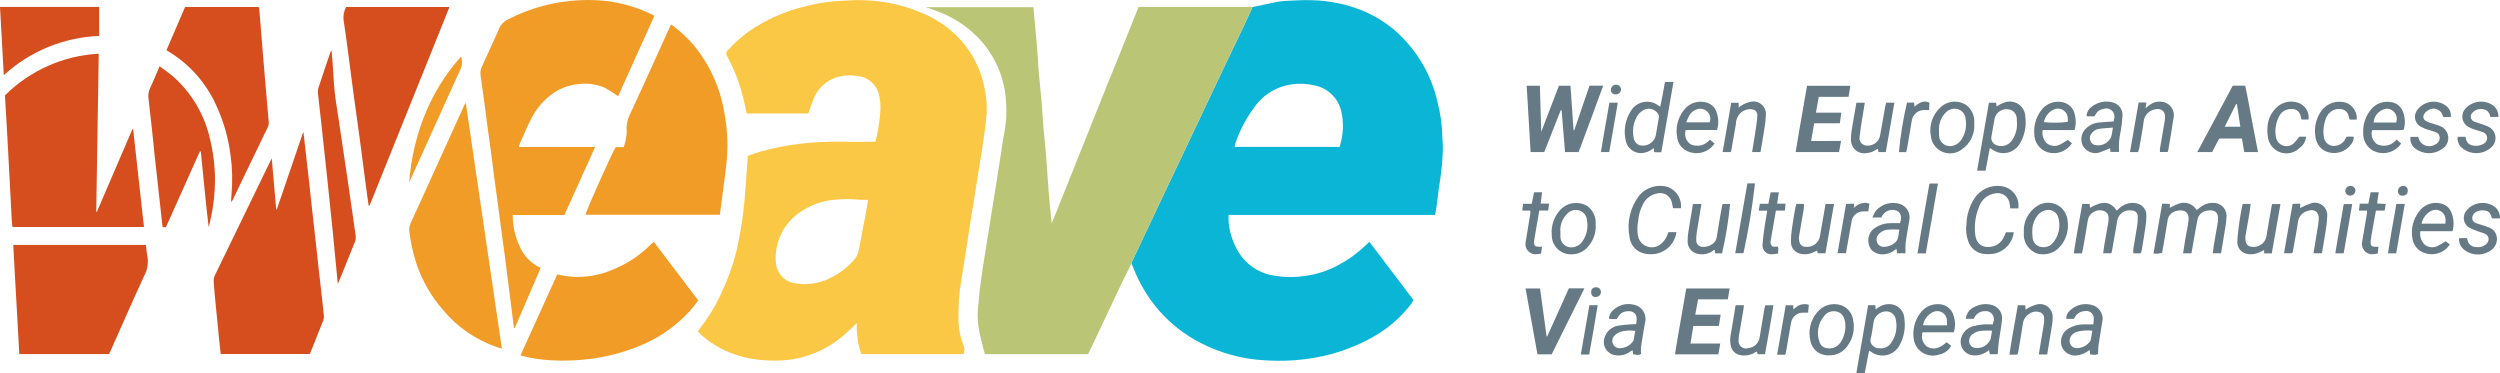 <?xml version="1.0" encoding="UTF-8"?>
<svg id="Layer_2" data-name="Layer 2" xmlns="http://www.w3.org/2000/svg" width="4702.517" height="702.415" viewBox="0 0 4702.517 702.415">
  <defs>
    <style>
      .cls-1 {
        fill: #667a85;
      }

      .cls-2 {
        fill: #fbc845;
      }

      .cls-3 {
        fill: #bac575;
      }

      .cls-4 {
        fill: #d64e1d;
      }

      .cls-5 {
        fill: #0bb5d5;
      }

      .cls-6 {
        fill: #f29c28;
      }
    </style>
  </defs>
  <g id="Layer_1-2" data-name="Layer 1">
    <g id="Group_1" data-name="Group 1">
      <path id="Path_1" data-name="Path 1" class="cls-2" d="m1812.267,666.116h-192.153c-6.509-18.733-9.359-38.542-8.397-58.351l-18.343,17.14c-28.33,26.926-64.122,44.684-102.7,50.953-20.771,3.109-41.867,3.39-62.713.836-25.504-2.475-50.285-9.882-72.964-21.808-13.984-7.269-26.905-16.424-38.398-27.209-1.345-1.304-2.527-2.792-4.076-4.504,4.565-6.114,8.988-12.045,13.35-17.935,13.904-19.552,25.612-40.577,34.913-62.692,12.239-27,21.48-55.261,27.555-84.276,3.77-18.791,7.052-37.725,9.498-56.721,2.446-18.995,3.628-38.296,5.177-57.454,1.366-16.712,2.446-33.445,3.689-50.953,7.215-2.466,14.613-5.36,22.195-7.541,24.552-7.033,49.625-12.097,74.982-15.143,26.046-3.05,52.268-4.337,78.488-3.852,20.992.306,42.026,0,64.282,0,1.101-4.708,2.425-9.885,3.505-15.123,2.723-13.456,4.595-27.07,5.605-40.762.938-10.363.25-20.808-2.038-30.959-4.044-20.174-20.967-35.226-41.476-36.89-13.141-2.149-26.602-1.207-39.315,2.751-19.157,6.294-34.578,20.694-42.168,39.376-4.076,8.927-6.705,18.465-10.191,28.37h-116.172c-.856-3.974-1.936-8.152-2.629-12.331-6.139-31.87-16.92-62.668-31.998-91.409-.646-1.516-1.367-2.999-2.16-4.443-2.536-3.537-1.765-8.455,1.732-11.047,11.542-12.657,24.308-24.14,38.113-34.281,32.827-22.831,69.69-39.222,108.631-48.303,22.876-5.93,46.331-9.347,69.948-10.191,11.271-.306,22.582-1.569,33.853-1.121,43.863.56,87.077,10.68,126.628,29.654,20.385,9.898,38.933,23.201,54.846,39.336,27.685,28.046,45.772,64.143,51.666,103.108,2.48,13.265,3.444,26.77,2.874,40.253-1.223,15.856-3.383,31.631-5.462,47.406-1.712,12.759-3.934,25.476-5.951,38.194-1.855,11.638-3.791,23.275-5.666,34.913-2.038,12.718-3.954,25.476-5.951,38.194-1.875,11.638-3.872,23.255-5.707,34.913-2.038,12.718-3.954,25.476-5.931,38.194-1.739,11.101-3.472,22.209-5.197,33.323-2.69,17.059-5.279,34.159-8.152,51.157-4.041,25.018-5.686,50.365-4.912,75.695.415,15.377,3.555,30.558,9.273,44.838,2.409,5.267,2.446,11.314.102,16.611m-179.517-290.227c-5.768,0-10.191.387-14.471,0-19.222-2.058-38.626-1.702-57.76,1.06-17.772,2.519-34.787,8.86-49.873,18.588-34.973,20.265-54.981,59.007-51.258,99.256,1.392,17.923,14.103,32.942,31.55,37.277,20.037,4.362,40.907,2.848,60.104-4.362,20.624-8.065,39.087-20.821,53.928-37.257,5.612-5.632,9.3-12.894,10.537-20.748,3.832-22.154,8.458-44.125,12.636-66.198,1.61-8.601,2.894-17.283,4.606-27.514"/>
      <path id="Path_2" data-name="Path 2" class="cls-5" d="m2355.953,13.289c14.267-3.016,28.391-6.114,42.637-9.008,5.649-1.261,11.386-2.085,17.161-2.466,17.079-.774,34.24-2.038,51.279-1.447,32.737.641,65.085,7.229,95.465,19.444,20.898,8.693,40.428,20.363,57.984,34.648,42.475,35.802,71.937,84.629,83.807,138.897,5.323,20.482,8.237,41.515,8.682,62.672.102,7.969,1.406,15.958,1.08,23.887-.51,21.171-2.478,42.281-5.89,63.181-2.486,13.757-3.628,27.759-5.503,41.618-.856,6.44-2.038,12.84-3.078,19.586h-388.524c-.283,4.683-.283,9.38,0,14.063,1.971,20.304,8.612,39.877,19.403,57.189,13.617,21.422,35.263,36.482,60.083,41.802,20.545,4.209,41.661,4.864,62.427,1.936,22.713-2.788,44.691-9.856,64.771-20.829,18.321-9.655,35.192-21.84,50.117-36.197,2.344-2.242,4.728-4.463,7.887-7.439,27.881,36.829,55.274,72.964,82.89,109.426-.687,1.823-1.533,3.583-2.527,5.258-18.849,25.231-42.599,46.395-69.826,62.223-35.005,20.38-73.388,34.304-113.319,41.109-31.013,5.421-62.57,7.057-93.977,4.871-42.429-2.217-83.888-13.518-121.573-33.14-28.998-15.035-54.982-35.277-76.653-59.717-21.067-24.119-37.703-51.774-49.139-81.687-.978-2.548-2.222-5.014-3.343-7.521.185-1.069.465-2.119.836-3.139,8.995-19.117,18.03-38.221,27.107-57.312,8.913-18.859,17.827-37.719,26.74-56.578,15.612-33.004,31.237-66.001,46.877-98.991,8.682-18.37,17.385-36.713,26.108-55.029,15.394-32.474,30.809-64.961,46.245-97.462,12.84-27.025,25.843-53.99,38.724-81.015,5.177-10.904,10.089-21.91,15.123-32.875m163.946,263.059c.958-3.893,2.038-7.786,2.874-11.74,4.09-17.407,4.278-35.503.55-52.991-4.974-25.948-25.328-46.204-51.299-51.055-14.208-3.334-28.92-3.929-43.351-1.753-24.774,3.655-47.356,16.247-63.487,35.402-18.554,22.921-32.812,49.007-42.087,77-.365,1.673-.523,3.384-.469,5.095l197.269.041Z"/>
      <path id="Path_3" data-name="Path 3" class="cls-3" d="m2355.932,13.309c-5.034,10.965-9.946,21.971-15.123,32.875-12.82,27.046-25.823,54.01-38.724,81.035-15.449,32.46-30.864,64.948-46.245,97.462l-26.108,55.029c-15.626,33.004-31.251,66.008-46.877,99.011-8.927,18.846-17.84,37.705-26.74,56.578-9.036,19.104-18.071,38.208-27.107,57.312-.379,1.017-.659,2.068-.836,3.139-6.114,12.514-12.494,24.967-18.547,37.562-8.56,17.833-16.916,35.789-25.375,53.684-12.229,25.816-24.457,51.666-36.686,77.55-.395.566-.853,1.086-1.366,1.549h-193.62c-3.628-14.471-7.704-28.289-10.456-42.372-3.519-17.558-4.043-35.584-1.549-53.317,1.08-7.602,1.019-15.347,2.038-22.97,1.712-13.859,3.689-27.678,5.707-41.496,1.916-12.983,3.974-25.966,6.114-38.928,1.793-11.352,3.75-22.684,5.544-34.036,2.038-12.962,4.076-25.966,6.114-38.928,1.814-11.352,3.75-22.664,5.544-34.016,2.038-12.962,4.076-25.966,6.114-38.948,1.732-11.067,3.526-22.154,5.279-33.262,2.14-13.492,3.628-27.148,6.542-40.497,3.171-17.357,4.178-35.04,2.996-52.644-1.104-31.421-10.119-62.055-26.21-89.065-7.96-13.584-17.662-26.068-28.86-37.134-20.846-20.576-45.781-36.546-73.189-46.877-7.113-2.751-14.369-5.136-22.643-8.051h202.058c.652,6.644,1.325,13.146,1.916,19.647,1.59,17.202,3.179,34.403,4.688,51.625.693,7.949,1.304,15.897,1.855,23.826.693,10.191,1.06,20.381,2.038,30.449,1.366,15.836,3.098,31.652,4.586,47.488.679,7.106,1.257,14.219,1.732,21.339.693,10.191,1.08,20.381,2.038,30.449,1.366,15.856,3.098,31.652,4.565,47.488.734,7.949,1.264,15.897,1.834,23.826,1.223,17.283,2.222,34.648,3.648,51.809,1.569,18.852,3.505,37.705,5.482,58.555,11.923-27.922,22.154-54.764,32.915-81.382,11.026-27.209,21.869-54.479,32.752-81.749,10.884-27.27,21.522-54.01,32.365-80.994,10.843-26.985,22.093-54.397,33.058-81.647,10.843-26.923,21.543-53.928,32.365-80.933,2.425-.143,4.321-.367,6.216-.367h204.117c1.366,0,2.751.183,4.076.265"/>
      <path id="Path_4" data-name="Path 4" class="cls-6" d="m1119.513,276.45l-57.882,127.973h-97.136c-.135,19.999,4.16,39.78,12.575,57.923,7.509,18.492,21.83,33.397,40.008,41.639l-49.037,113.523-1.202-.285c-1.855-14.532-3.648-29.084-5.523-43.616-2.038-15.816-4.076-31.611-6.114-47.427-1.875-14.736-3.587-29.471-5.523-44.207-2.507-19.077-5.218-38.113-7.786-57.169-1.855-13.9-3.587-27.82-5.462-41.7-2.038-14.98-4.219-29.94-6.114-44.838-1.895-14.267-3.587-28.391-5.462-42.556-2.507-18.812-5.177-37.583-7.704-56.374-1.916-14.267-3.648-28.37-5.564-42.535-2.038-14.695-4.076-29.39-6.114-44.084-.967-5.135-1.58-10.331-1.834-15.551.061-3.801.908-7.548,2.487-11.006,9.64-21.624,19.566-43.106,29.39-64.649.533-.961.99-1.963,1.366-2.996,3.321-10.87,11.463-19.606,22.073-23.683,30.98-15.613,64.264-26.155,98.583-31.224,20.234-3.002,40.702-4.134,61.143-3.383,37.513,1.381,74.317,10.638,108.02,27.168,1.202.571,2.344,1.304,4.28,2.405l-68.358,151.35c-7.939-5.861-16.252-11.199-24.885-15.979-15.987-7.085-33.671-9.433-50.953-6.767-18.751,1.916-36.574,9.111-51.401,20.748-14.801,11.688-26.939,26.397-35.606,43.147-8.356,16.101-15.204,32.956-22.664,49.506-.487,1.524-.848,3.085-1.08,4.667l143.483-.02Z"/>
      <path id="Path_5" data-name="Path 5" class="cls-4" d="m9.253,179.477c47.176-46.956,109.994-74.89,176.46-78.467l-4.688,297.381,1.101.204,67.095-155.936,1.223.265c6.807,61.143,13.594,122.287,20.381,184.102H23.499c-.489-4.423-1.182-8.744-1.406-13.105-1.386-26.169-2.609-52.359-4.076-78.528-1.576-31.102-3.247-62.21-5.014-93.325-1.202-20.911-2.507-41.822-3.75-62.59"/>
      <path id="Path_6" data-name="Path 6" class="cls-6" d="m1354.059,403.872h-252.726c.306-5.686,49.975-116.865,56.823-127.117h15.143c2.772-8.301,4.598-16.888,5.442-25.599.171-1.353.171-2.723,0-4.076-.881-12.094,1.737-24.185,7.541-34.831,18.343-39.152,35.973-78.569,53.867-117.905,6.726-14.776,13.39-29.593,20.116-44.37.571-1.223,1.366-2.323,2.323-3.893,14.338,10.447,27.554,22.352,39.438,35.524,31.803,37.3,52.749,82.618,60.552,131.01,5.232,27.395,6.89,55.354,4.932,83.175-1.508,20.789-4.851,41.476-7.459,62.203-1.875,14.98-3.893,29.94-5.972,45.898"/>
      <path id="Path_7" data-name="Path 7" class="cls-4" d="m511.178,297.748c2.894,33.282,5.646,64.69,8.356,96.076h1.162l49.281-144.257.938.122,5.218,45.756c2.052,18.071,4.09,36.136,6.114,54.193,1.855,16.712,3.587,33.445,5.442,50.158,2.038,18.078,4.076,36.156,6.114,54.214,1.875,16.998,3.648,34.016,5.523,50.953,2.038,17.813,4.076,35.585,6.114,53.398,1.325,11.801,2.65,23.561,3.771,35.382.346,2.744.068,5.531-.815,8.152-8.356,21.258-16.916,42.454-25.558,63.976h-167.716c-1.08-10.089-2.222-20.381-3.261-30.694-2.038-20.585-4.076-41.149-6.114-61.734-1.427-14.837-2.874-29.654-3.852-44.512-.161-3.801.624-7.582,2.283-11.006,22.514-46.659,45.144-93.264,67.889-139.814,11.93-24.539,23.853-49.078,35.769-73.617l3.363-6.807"/>
      <path id="Path_8" data-name="Path 8" class="cls-4" d="m24.885,460.776h249.526c.938,7.235,1.406,14.593,2.894,21.726,2.101,12.463-.052,25.27-6.114,36.36-21.767,47.264-42.596,94.935-63.793,142.464-.673,1.488-1.467,2.955-2.323,4.667H36.319c-3.811-68.501-7.623-136.553-11.434-205.217"/>
      <path id="Path_9" data-name="Path 9" class="cls-6" d="m978.924,668.582l69.296-152.491,3.832.958c33.056,7.345,67.583,4.144,98.726-9.151,26.55-10.358,50.736-25.97,71.11-45.898,2.364-2.242,4.769-4.423,7.806-7.276l83.868,110.567c-5.503,6.787-10.741,13.839-16.57,20.381-27.782,30.153-62.283,53.329-100.703,67.645-27.701,10.776-56.621,18.107-86.11,21.828-24.661,3.113-49.555,3.966-74.371,2.548-19.21-1.034-38.256-4.094-56.822-9.131"/>
      <path id="Path_10" data-name="Path 10" class="cls-6" d="m944.073,655.966l-10.924-3.628c-38.781-13.486-73.148-37.296-99.399-68.868-22.302-25.3-39.37-54.768-50.219-86.701-6.217-19.359-10.692-39.235-13.37-59.391-1.07-6.16-.193-12.5,2.507-18.139,13.431-28.962,26.495-58.106,39.702-87.17,20.381-44.838,40.762-89.677,61.143-134.515.448-.958,1.101-1.834,2.609-4.321,22.786,154.693,45.307,307.836,67.951,462.732"/>
      <path id="Path_11" data-name="Path 11" class="cls-4" d="m693.508,386.875c-.856-5.646-1.794-11.291-2.548-16.937-4.606-34.974-9.07-69.968-13.757-104.922-4.076-30.572-8.499-61.143-12.616-91.715-3.628-26.76-6.95-53.562-10.537-80.342-2.487-18.567-4.953-37.134-7.847-55.64-.854-8.342.814-16.748,4.789-24.131h194.456l-150.474,373.952-1.467-.285"/>
      <path id="Path_12" data-name="Path 12" class="cls-4" d="m348.15,13.146h138.591c.448,2.364.999,4.443,1.182,6.583,2.425,29.675,4.749,59.35,7.195,89.025,2.717,32.691,5.489,65.376,8.315,98.053.693,7.969,1.63,15.897,2.14,23.887.19,2.421-.224,4.85-1.202,7.072-22.433,46.686-44.927,93.325-67.482,139.916-.643.855-1.359,1.653-2.14,2.385.265-5.625.265-10.028.713-14.389,2.215-24.444,1.627-49.061-1.753-73.372-3.971-32.059-12.853-63.316-26.332-92.673-19.083-43.271-51.186-79.513-91.837-103.679-.693-.408-1.345-.917-2.364-1.63l34.974-81.178"/>
      <path id="Path_13" data-name="Path 13" class="cls-4" d="m300.173,124.57c9.6,7.296,18.771,13.431,26.985,20.646,34.252,30.902,58.012,71.719,67.971,116.763,6.162,25.189,9.269,51.028,9.253,76.959-.038,24.82-2.841,49.559-8.356,73.759-.913,4.89-2.09,9.728-3.526,14.491-5.768-47.366-9.885-94.874-14.776-142.28h-1.855c-21.251,47.434-42.515,94.935-63.793,142.505h-5.625c-.346-.693-.774-1.121-.836-1.61-2.269-20.544-4.525-41.081-6.767-61.612-2.568-23.275-5.238-46.53-7.745-69.826-1.936-17.813-3.607-35.647-5.523-53.439-1.916-17.793-4.076-36.136-6.114-54.193-1.18-7.072-.236-14.335,2.711-20.87,6.237-12.84,11.495-26.19,17.976-41.17"/>
      <path id="Path_14" data-name="Path 14" class="cls-4" d="m0,13.085h186.467v54.56c-66.639,2.563-130.201,28.71-179.354,73.78C4.769,97.85,2.385,55.743,0,13.085"/>
      <path id="Path_15" data-name="Path 15" class="cls-4" d="m635.421,534.148c-3.037-31.754-5.951-63.039-9.09-94.283-3.397-33.968-6.909-67.937-10.537-101.905-3.818-36.17-7.704-72.326-11.658-108.468-1.936-17.813-4.178-35.565-5.972-53.378-.444-3.791-.111-7.633.978-11.291,7.154-21.971,14.613-43.86,22.032-65.729.428-1.223,1.121-2.364,2.425-5.034.795,9.029,1.549,16.468,2.038,23.927,1.304,18.16,2.038,36.36,3.893,54.458,1.671,16.142,4.525,32.182,6.909,48.242,3.057,20.707,6.141,41.408,9.253,62.101,3.139,21.257,6.339,42.474,9.436,63.732,3.574,24.457,7.106,48.989,10.598,73.596,1.182,8.152,2.507,16.305,3.404,24.457.41,2.934.117,5.924-.856,8.723-10.028,25.334-20.381,50.565-30.572,75.818-.693,1.732-1.59,3.383-2.425,5.095"/>
      <path id="Path_16" data-name="Path 16" class="cls-1" d="m2935.734,207.378c-5.204,13.193-10.414,26.394-15.632,39.6-5.217,13.207-10.347,26.237-15.388,39.091h-25.639c-2.486-41.7-4.912-83.053-7.398-124.834h24.844c.836,28.35,1.691,56.537,2.588,86.742,11.495-29.96,22.277-58.147,33.221-86.66h21.747c1.916,27.745,3.839,55.559,5.768,83.44l1.366.224c9.511-27.909,19.07-55.851,28.676-83.827h25.721c-15.102,42.168-30.857,83.298-46.224,124.895h-25.558c-2.147-26.251-4.294-52.441-6.44-78.569l-1.651-.102Z"/>
      <path id="Path_17" data-name="Path 17" class="cls-1" d="m4247.258,286.07h-25.803c-1.447-8.479-2.915-16.957-4.382-25.538h-42.8l-13.166,25.456h-27.943l66.687-124.793h23.336c4.647,20.381,8.152,41.333,12.086,62.244,3.934,20.911,7.989,41.353,12.086,62.631m-62.611-47.692h29.328c-2.221-14.593-4.3-28.534-6.4-42.393l-1.59-.285-21.359,42.678"/>
      <path id="Path_18" data-name="Path 18" class="cls-1" d="m3463.034,265.138c-1.366,7.582-2.548,14.002-3.791,20.87h-81.524c6.481-41.883,14.409-82.992,21.319-124.671h81.524c-1.101,6.746-2.181,13.187-3.404,20.728-9.131.326-18.343.102-27.678.163-9.335.061-18.2,0-28.35,0-1.753,9.763-3.465,19.24-5.319,29.675h47.794c-.999,6.95-1.895,13.044-2.894,19.953h-48.262c-1.936,11.271-3.73,21.747-5.727,33.323l56.313-.041Z"/>
      <path id="Path_19" data-name="Path 19" class="cls-1" d="m3233.237,613.125h-47.997c-1.834,11.087-3.567,21.543-5.462,33.119h56.069c-1.345,7.439-2.486,13.757-3.668,20.198h-81.524c6.42-41.455,14.369-82.258,21.074-123.815h81.769c-1.141,6.685-2.283,13.268-3.505,20.381h-55.865c-1.773,9.62-3.485,18.852-5.34,28.921h47.855c-1.223,7.358-2.283,13.941-3.485,21.176"/>
      <path id="Path_20" data-name="Path 20" class="cls-1" d="m2918.777,666.442h-26.781c-7.419-41.109-14.817-82.115-22.419-123.836h27.29c4.076,29.695,8.152,59.819,12.229,89.942l1.121.489c13.588-30.178,27.215-60.403,40.884-90.675h29.186c-20.728,41.761-41.109,82.91-61.53,124.08"/>
      <path id="Path_21" data-name="Path 21" class="cls-1" d="m4082.884,390.115c5.015-2.785,10.242-5.17,15.632-7.133,12.581-4.48,26.574.577,33.384,12.066,3.078-2.323,6.114-4.688,9.131-6.889,6.123-4.349,13.462-6.653,20.972-6.583,13.582-.847,25.28,9.478,26.126,23.06.042.669.056,1.339.043,2.009-.316,8.512-1.325,16.985-3.016,25.334-2.262,14.613-4.81,29.206-7.337,44.37h-15.632c.693-5.177,1.243-10.191,2.038-15.286,2.486-14.634,5.095-29.267,7.622-43.88.183-1.08.122-2.201.204-3.302,1.264-16.631-8.479-20.381-22.114-17.304-8.2,1.503-14.658,7.848-16.305,16.02-2.568,12.086-4.504,24.315-6.685,36.482-1.631,9.151-3.22,18.343-4.81,27.453h-15.754c1.631-10.313,3.118-20.014,4.728-29.716,1.834-10.843,4.525-21.584,5.544-32.487,1.427-15.184-7.989-21.828-24.457-17.161-8.492,2.499-14.518,10.039-15.082,18.873-3.098,19.831-6.726,39.539-10.191,59.431-5.201,1.781-10.771,2.209-16.183,1.243,5.442-31.346,10.802-62.101,16.305-93.508h7.908c2.425,0,4.321.245,6.583.387v5.299c-.143.693-.306,1.345-.448,2.038l1.712-.795"/>
      <path id="Path_22" data-name="Path 22" class="cls-1" d="m3981.916,396.005c5.347-6.211,12.353-10.771,20.198-13.146,6.413-1.783,13.208-1.648,19.545.387,9.269,2.942,15.61,11.493,15.734,21.217.035,7.419-.538,14.829-1.712,22.154-2.038,14.695-4.627,29.328-7.072,43.982-.454,2.018-1.033,4.005-1.733,5.951h-14.104c-.212-2.754-.212-5.521,0-8.275,2.364-14.634,5.095-29.226,7.337-43.901.894-5.715,1.229-11.503.999-17.283.17-5.975-4.535-10.956-10.51-11.126-.179-.005-.358-.006-.537-.002-12.687-2.452-24.96,5.845-27.413,18.532-.088.458-.163.918-.224,1.38-3.424,18.934-6.583,37.909-9.905,56.863-.183,1.039-.571,2.038-.999,3.648h-15.388c.632-4.912,1.101-9.742,1.936-14.491,2.507-14.613,5.177-29.226,7.745-43.84,0-.55.143-1.08.183-1.651.387-6.95,1.223-14.369-6.114-18.343-6.998-3.782-15.517-3.366-22.114,1.08-5.673,3.013-9.577,8.544-10.517,14.899-2.67,18.751-6.298,37.379-9.599,56.048-.367,2.14-1.08,4.219-1.671,6.542h-15.225c4.769-31.387,10.496-62.04,15.979-92.999h13.982c.163,2.446.326,4.79.469,7.235,24.172-13.716,37.99-12.453,50.647,5.177"/>
      <path id="Path_23" data-name="Path 23" class="cls-6" d="m867.338,106.268c2.986,9.034,2.039,18.907-2.609,27.209-22.073,47.957-43.595,96.199-65.342,144.298-9.722,21.502-19.545,42.963-29.716,65.22,3.18-43.358,12.981-85.973,29.063-126.363,16.239-40.535,39.458-77.908,68.603-110.425"/>
      <path id="Path_24" data-name="Path 24" class="cls-1" d="m3124.85,286.457h-9.131c-1.345,0-2.67-.224-4.28-.367-.183-2.486-.326-4.606-.469-7.052-.712.12-1.4.354-2.038.693-6.425,5.347-14.509,8.294-22.867,8.336-13.123-.33-24.436-9.322-27.718-22.032-5.139-20.287-1.341-41.804,10.435-59.105,10.958-16.206,32.979-20.461,49.185-9.503.977.661,1.921,1.37,2.828,2.125.693.406,1.432.728,2.201.958,1.529-7.643,3.098-15.123,4.525-22.643,1.427-7.521,2.731-15.123,4.219-23.438,2.609-.102,5.279-.285,7.949-.346,2.67-.061,4.83,0,8.152,0-7.704,44.37-15.225,87.802-22.929,132.294m-4.076-68.175c-3.898-10.787-15.803-16.372-26.591-12.474-2.513.908-4.826,2.292-6.814,4.077-3.572,2.555-6.52,5.885-8.621,9.742-6.799,12.397-8.815,26.856-5.666,40.64 1,5.831,5.007,10.698,10.537,12.799,13.119,3.742,26.788-3.86,30.53-16.979.129-.451.244-.906.347-1.364,2.038-12.229,4.076-24.274,6.257-36.462"/>
      <path id="Path_25" data-name="Path 25" class="cls-1" d="m3742.805,278.427c-2.711,14.552-5.279,28.309-7.928,42.617h-15.938c7.398-42.576,14.756-84.887,22.195-127.749h13.696c.183,2.181.346,4.484.55,6.828,4.73-2.923,9.725-5.394,14.919-7.378,15.116-5.629,31.933,2.061,37.563,17.177,1.258,3.377,1.879,6.958,1.834,10.562,2.251,17.087-1.34,34.432-10.191,49.22-9.596,17.216-31.331,23.393-48.547,13.797-1.933-1.078-3.762-2.333-5.463-3.749-.852-.535-1.761-.972-2.711-1.304m51.177-46.754c-.122-2.751-.122-5.523-.387-8.152.091-9.862-7.789-17.951-17.65-18.119-11.084-.828-21.18,6.371-24.009,17.12-1.855,10.782-3.628,21.604-5.686,32.365-2.364,7.834,2.071,16.102,9.905,18.465.142.043.285.084.428.122,9.662,3.252,20.328.136,26.72-7.806,7.435-9.697,11.21-21.707,10.659-33.914"/>
      <path id="Path_26" data-name="Path 26" class="cls-1" d="m3513.986,574.095h13.553c.163,2.487.306,4.851.489,7.745,1.406-.938,2.527-1.59,3.587-2.364,7.927-6.228,18.165-8.711,28.065-6.807,12.685,2.611,21.944,13.553,22.419,26.495,2.631,17.557-.676,35.489-9.396,50.953-9.841,17.556-32.051,23.81-49.607,13.968-1.543-.865-3.022-1.842-4.424-2.922-.932-.624-1.899-1.195-2.894-1.712l-8.295,42.963h-15.775c7.459-43.025,14.858-85.601,22.277-128.401m22.277,81.137c8.325.768,16.386-3.16,20.911-10.191,8.941-12.466,12.178-28.138,8.906-43.126-.946-9.579-9.284-16.703-18.893-16.142-10.742.518-19.907,7.943-22.643,18.343-1.753,11.128-3.22,22.419-5.809,33.262-1.313,4.857.356,10.032,4.26,13.207,3.56,3.362,8.392,5.032,13.268,4.586"/>
      <path id="Path_27" data-name="Path 27" class="cls-1" d="m3162.025,391.664h-15c-.917-4.076-1.753-7.602-2.364-11.108-2.757-12.071-14.777-19.622-26.848-16.865-.073.017-.146.034-.219.051-11.324,1.907-21.116,8.972-26.495,19.117-5.413,9.942-8.696,20.902-9.64,32.182-1.762,9.201-1.962,18.634-.591,27.902,2.324,14.447,15.92,24.275,30.368,21.951,5.143-.827,9.928-3.153,13.757-6.685,4.878-4.109,8.642-9.38,10.945-15.327.836-2.038,1.59-4.076,2.486-6.277h14.919c-2.803,21.198-19.307,37.977-40.456,41.129-7.081.978-14.284.583-21.217-1.162-14.448-3.72-25.032-16.071-26.495-30.918-5.423-27.118,1.048-55.26,17.772-77.285,13.276-16.307,35.207-22.784,55.212-16.305,15.861,6.458,25.558,22.606,23.805,39.641"/>
      <path id="Path_28" data-name="Path 28" class="cls-1" d="m3796.509,392.011h-15.184c-.387-2.853-.734-5.482-1.08-8.152-1.148-12.487-12.201-21.679-24.687-20.531-1.034.095-2.06.261-3.072.496-14.016,2.091-25.634,11.948-29.98,25.436-6.859,16.666-9.261,34.83-6.97,52.706,3.118,25.008,25.945,26.373,41.312,18.18,6.116-3.825,10.807-9.554,13.35-16.305,1.039-2.201,1.916-4.463,2.996-6.991h14.736c-2.448,20.444-17.982,36.88-38.255,40.477-5.95.852-11.984.941-17.956.265-13.827-1.45-25.468-10.983-29.614-24.254-3.638-10.463-4.714-21.645-3.139-32.61.541-16.879,5.694-33.288,14.899-47.447,10.926-16.953,30.72-25.995,50.688-23.153,20.287,2.598,34.627,21.149,32.029,41.436-.023.176-.046.353-.072.529"/>
      <path id="Path_29" data-name="Path 29" class="cls-1" d="m3901.288,599.755h-14.552c-.416-5.327,1.573-10.561,5.421-14.267,11.815-12.558,30.012-16.8,46.163-10.761,12.586,5.128,19.365,18.844,15.795,31.958-2.181,14.389-4.749,28.717-6.828,43.106-.713,5.034-.55,10.191-.815,15.897-4.076,2.181-5.442,2.303-14.919.876-.306-2.487-.591-5.075-.978-8.316-6.528,5.323-14.359,8.806-22.684,10.089-12.648,2.329-25.166-4.661-29.817-16.651-4.095-12.775,1.106-26.691,12.575-33.649,8.562-5.069,18.318-7.77,28.268-7.826,6.012-.183,12.045,0,18.649,0,.306-3.506.734-6.44.774-9.375,1.104-7.608-4.168-14.671-11.777-15.775-1.601-.232-3.23-.184-4.814.143-9.102.237-17.156,5.956-20.381,14.471m34.403,22.419c-9.104-1.053-18.321-.536-27.25,1.529-5.182,1.076-9.763,4.077-12.82,8.397-3.273,4.583-3.736,10.602-1.203,15.632,2.404,4.822,7.54,7.654,12.901,7.113,9.446-.227,18.257-4.809,23.867-12.412.826-1.072,1.373-2.333,1.59-3.669.999-5.299,1.855-10.659,2.833-16.448"/>
      <path id="Path_30" data-name="Path 30" class="cls-1" d="m3026.634,599.694c-.173-5.777,2.241-11.329,6.583-15.143,9.994-10.37,24.663-14.794,38.724-11.678,14.826,2.079,25.159,15.783,23.08,30.608-.192,1.367-.488,2.717-.885,4.039-2.486,14.899-5.136,29.777-7.378,44.716-.318,4.505-.318,9.028,0,13.533-4.239,2.405-6.114,2.527-15.021.448-.285-2.262-.571-4.667-.917-7.561-1.203.618-2.373,1.299-3.505,2.038-8.123,6.332-18.493,9.044-28.676,7.5-13.747-1.734-23.486-14.284-21.752-28.031.108-.854.259-1.702.454-2.54,3.129-13.953,14.939-24.27,29.186-25.497,10.343-1.39,20.751-2.233,31.183-2.527.224-2.181.571-4.83.774-7.5,1.223-14.899-10.191-18.058-19.607-16.427-8.152,1.406-11.943,4.606-17.935,14.471h-6.828c-2.425,0-4.83-.204-7.398-.326m49.098,22.541c-9.337-1.376-18.858-.765-27.943,1.794-4.604,1.668-8.713,4.472-11.943,8.152-3.666,4.363-4.212,10.553-1.366,15.49,2.385,4.843,7.532,7.689,12.901,7.133,9.788-.246,18.873-5.144,24.457-13.187.59-.908.96-1.941,1.08-3.016.958-5.319,1.855-10.659,2.813-16.305"/>
      <path id="Path_31" data-name="Path 31" class="cls-1" d="m3975.822,228.534c.306-1.732.448-3.118.754-4.423,2.637-8.079-1.775-16.766-9.854-19.403-3.123-1.019-6.491-1.012-9.61.02-9.314,2.262-11.801,4.076-17.548,14.124h-10.394c-1.345,0-2.67-.183-4.402-.306.315-7.068,3.872-13.595,9.64-17.691,10.944-8.776,25.388-11.873,38.969-8.356,11.223,2.438,19.207,12.402,19.138,23.887-.504,10.7-1.757,21.351-3.75,31.876-2.781,12.3-3.742,24.942-2.853,37.522h-16.04c-.285-2.568-.571-5.218-.795-7.072-6.978,3.324-14.168,6.183-21.522,8.56-11.667,2.76-23.748-2.556-29.593-13.024-5.259-10.373-3.423-22.933,4.586-31.367,6.635-7.149,15.697-11.567,25.415-12.392,9.008-.999,18.058-1.304,27.8-2.038m-1.345,11.556c-9.62.836-18.343,1.08-26.883,2.507-5.504.988-10.368,4.174-13.472,8.825-4.748,5.874-3.835,14.485,2.038,19.233.828.669,1.73,1.239,2.69,1.699,12.785,3.852,26.466-2.209,32.202-14.267,1.59-5.421,2.14-11.108,3.445-18.078"/>
      <path id="Path_32" data-name="Path 32" class="cls-1" d="m3573.886,419.749c4.076-11.903,1.508-20.116-6.379-23.601-11.466-4.237-24.213,1.493-28.656,12.881h-16.896c1.804-4.258,3.915-8.379,6.318-12.331,11.235-13.067,29.168-18.195,45.613-13.044,12.831,4.329,20.373,17.597,17.528,30.837-2.425,14.083-5.034,28.146-6.929,42.291-.464,6.526-.512,13.075-.143,19.607h-15.795l-1.182-7.928c-.717.111-1.408.353-2.038.713-5.573,5.031-12.591,8.176-20.055,8.988-9.699,1.438-19.473-2.082-26.027-9.375-7.351-11.081-6.47-25.692,2.16-35.81,9.487-8.583,21.855-13.283,34.648-13.166,5.747-.367,11.556,0,17.731,0m-1.101,11.984c-6.95,0-13.248-.448-19.464.122-7.568.016-14.76,3.3-19.729,9.008-3.822,4.191-4.798,10.249-2.486,15.428,2.23,5.23,7.561,8.442,13.227,7.969,7.222-.081,14.183-2.716,19.647-7.439,8.479-6.42,6.624-16.142,8.805-25.11"/>
      <path id="Path_33" data-name="Path 33" class="cls-1" d="m3748.349,610.292c.739-2.281,1.351-4.601,1.834-6.95,1.75-8.098-3.395-16.081-11.493-17.831-1.52-.328-3.081-.419-4.629-.267-9.458-.145-17.999,5.636-21.38,14.471h-15.041c1.173-11.054,8.77-20.37,19.362-23.744,9.095-4.191,19.369-5.071,29.043-2.487,12.929,3.029,21.452,15.37,19.708,28.534-1.427,13.37-4.076,26.618-5.89,39.967-1.06,7.847-1.447,15.775-2.181,24.233h-14.715c-.448-2.181-.958-4.708-1.569-7.684-7.626,6.494-17.314,10.063-27.331,10.068-14.204.219-25.896-11.117-26.115-25.321-.061-3.926.778-7.814,2.453-11.365,3.723-8.789,11.21-15.431,20.381-18.078,6.327-1.842,12.831-3.01,19.403-3.485,5.747-.55,11.576-.102,18.139-.102m-1.202,11.719c-6.767,0-12.229-.408-17.691.102-6.902.112-13.596,2.386-19.138,6.502-4.735,3.543-7.095,9.434-6.114,15.265.785,5.023,4.503,9.086,9.436,10.313,12.731,2.603,25.528-4.146,30.572-16.121,1.345-4.932,1.793-10.191,2.792-16.081"/>
      <path id="Path_34" data-name="Path 34" class="cls-1" d="m3889.447,263.202l7.867,6.318c-9.691,15.087-28.146,22.009-45.368,17.018-15.235-4.71-25.586-18.844-25.476-34.791-1.221-15.244,3.044-30.423,12.025-42.8,8.792-13.201,24.627-19.863,40.212-16.916,12.308,2.102,21.967,11.712,24.131,24.009,2.463,9.425,2.237,19.352-.652,28.656h-59.982c-1.418,8.508,1.016,17.207,6.644,23.744,6.878,6.327,16.907,7.85,25.354,3.852,5.246-2.746,10.335-5.78,15.245-9.09m-44.838-33.486c14.912,1.63,29.966,1.466,44.838-.489.229-2.4.229-4.815,0-7.215-.399-10.202-8.992-18.148-19.194-17.749-2.771.108-5.483.839-7.933,2.138-9.221,4.57-15.774,13.189-17.711,23.296"/>
      <path id="Path_35" data-name="Path 35" class="cls-1" d="m4508.054,262.468c3.139,2.751,5.564,4.891,8.56,7.541-1.465,2.098-3.071,4.094-4.81,5.972-12.704,12.703-32.173,15.713-48.12,7.439-12.319-7.027-19.509-20.503-18.486-34.648-.542-14.478,3.953-28.696,12.718-40.232,8.963-13.156,24.983-19.597,40.558-16.305,10.337,1.717,18.819,9.125,21.91,19.138,3.932,10.579,4.24,22.163.876,32.936-9.457.999-19.586.306-29.634.448s-19.851,0-29.614,0c-2.901,9.974.888,20.687,9.416,26.618,12.807,5.851,27.953,2.199,36.686-8.845m-.897-32.1c3.713-10.064-1.435-21.233-11.499-24.946-1.889-.697-3.875-1.096-5.886-1.183-13.555,1.55-24.09,12.522-25.089,26.129h42.474Z"/>
      <path id="Path_36" data-name="Path 36" class="cls-1" d="m3229.629,244.553h-58.82c-3.102,9.844.434,20.57,8.784,26.638,12.715,6.133,27.986,2.579,36.686-8.54l8.927,7.358c-2.12,2.883-4.494,5.57-7.093,8.03-11.055,9.645-26.422,12.645-40.294,7.867-12.274-3.694-21.246-14.237-22.929-26.944-3.621-17.901.707-36.492,11.862-50.953,8.92-12.81,24.621-19.064,39.906-15.897,10.662,1.609,19.415,9.271,22.419,19.627,3.791,10.503,4.028,21.96.673,32.61m-57.862-14.267h43.983c3.734-9.683-1.088-20.56-10.771-24.294-4.018-1.55-8.447-1.672-12.544-.347-12.066,3.363-16.631,13.207-20.646,24.641"/>
      <path id="Path_37" data-name="Path 37" class="cls-1" d="m4613.282,434.892h-60.593c-1.547,9.23,1.495,18.635,8.152,25.211,6.862,5.577,16.362,6.598,24.254,2.609,5.213-2.624,10.227-5.628,15-8.988l8.152,6.114c-12.374,18.807-37.651,24.021-56.458,11.647-.377-.248-.75-.503-1.119-.763-7.249-5.718-11.945-14.069-13.064-23.234-2.823-17.119,1.469-34.649,11.882-48.527,8.993-13.544,25.472-20.051,41.292-16.305,8.546,1.634,15.791,7.265,19.484,15.143,5.348,11.58,6.41,24.682,2.996,36.971m-13.533-14.063c.183-1.732.367-3.037.407-4.362.112-1.356.112-2.72,0-4.076-.573-10.295-9.383-18.176-19.677-17.603-2.941.164-5.801,1.021-8.347,2.501-8.815,5.052-15.046,13.635-17.12,23.581l44.737-.041Z"/>
      <path id="Path_38" data-name="Path 38" class="cls-1" d="m3675.14,625.048h-58.759c-3.135,9.469-.17,19.891,7.48,26.292,14.267,8.866,26.251,2.303,37.848-7.643l8.56,6.868c-4.779,8.407-12.948,14.349-22.419,16.305-14.504,5.162-30.687.641-40.416-11.291-4.362-5.392-7.067-11.934-7.786-18.832-2.379-16.85,2.019-33.956,12.229-47.569,7.644-10.789,20.08-17.16,33.303-17.059,13.737-.487,26.013,8.518,29.675,21.767,3.277,10.097,3.405,20.951.367,31.122m-12.942-13.227c0-3.404.204-5.87,0-8.295-.002-10.131-8.216-18.342-18.346-18.34-2.92.001-5.797.698-8.394,2.035-9.575,4.868-16.35,13.902-18.343,24.457,2.629.122,4.26.265,5.89.265h39.295"/>
      <path id="Path_39" data-name="Path 39" class="cls-1" d="m3806.802,436.36c-.951-19.444,8.442-37.944,24.702-48.65,13.523-9.009,31.287-8.385,44.145,1.549,8.128,6.843,13.087,16.725,13.717,27.331,2.104,16.669-2.812,33.464-13.574,46.367-10.826,13.176-28.506,18.56-44.838,13.655-13.715-5.295-23.13-18.045-24.152-32.712-.183-2.486,0-4.973,0-7.459m15.918-.815c.183,3.587,0,7.215.571,10.741.416,9.834,8.121,17.802,17.935,18.547,6.353.722,12.728-1.16,17.671-5.218,13.914-13.987,18.503-34.749,11.78-53.297-3.177-7.323-10.553-11.916-18.526-11.536-7.82.494-15.03,4.389-19.729,10.659-6.586,8.626-10.004,19.255-9.681,30.103"/>
      <path id="Path_40" data-name="Path 40" class="cls-1" d="m3001.565,423.52c.59,13.642-3.751,27.041-12.229,37.746-8.745,12.21-23.444,18.692-38.357,16.916-18.455-1.948-32.381-17.642-32.121-36.197-1.499-16.695,3.849-33.283,14.817-45.959,13.095-15.232,35.318-18.688,52.42-8.152,9.192,6.875,14.835,17.496,15.388,28.962.114,2.206.114,4.417,0,6.624m-66.32,13.207c-.176,3.027-.176,6.063,0,9.09.295,10.758,9.028,19.366,19.79,19.505,8.464.253,16.477-3.807,21.278-10.782,8.417-11.759,11.59-26.478,8.764-40.66-.663-7.877-5.757-14.687-13.125-17.548-7.934-3.001-16.888-1.124-22.949,4.81-9.928,9.033-15.044,22.199-13.818,35.565"/>
      <path id="Path_41" data-name="Path 41" class="cls-1" d="m3713.721,234.037c.873,18.863-8.198,36.805-23.907,47.284-16.05,11.993-38.784,8.703-50.777-7.347-3.711-4.967-6.087-10.801-6.902-16.947-4.376-20.998,3.113-42.704,19.505-56.537,13.651-11.769,33.617-12.563,48.161-1.916,8.109,6.814,13.109,16.623,13.859,27.188.167,2.756.167,5.519,0,8.275m-66.3,12.106c-.176,3.027-.176,6.063,0,9.09.489,11.324,10.067,20.108,21.391,19.618.275-.012.55-.029.824-.052,7.806-.745,14.881-4.909,19.321-11.373,8.005-11.674,11.007-26.066,8.336-39.967-.506-7.918-5.601-14.807-13.024-17.609-8.244-2.967-17.461-.911-23.662,5.279-9.446,9.1-14.302,21.963-13.227,35.035"/>
      <path id="Path_42" data-name="Path 42" class="cls-1" d="m3439.677,668.378c-16.687.837-31.381-10.894-34.261-27.351-4.658-18.808.03-38.709,12.595-53.46,10.654-13.326,28.405-18.727,44.675-13.594,12.683,4.27,21.734,15.516,23.194,28.819,3.368,16.415-.331,33.49-10.191,47.04-7.835,12.186-21.584,19.259-36.054,18.547m31.469-54.825c.168-1.926.168-3.863,0-5.788-1.712-9.518-4.504-18.343-15.327-21.421-9.318-2.864-19.418.621-24.987,8.621-11.184,13.437-14.346,31.82-8.295,48.222,1.832,6.336,7.271,10.965,13.818,11.76,10.057,1.939,20.284-2.424,25.843-11.026,5.998-8.982,9.138-19.568,9.008-30.368"/>
      <path id="Path_43" data-name="Path 43" class="cls-1" d="m3794.654,667.155h-14.96c4.565-31.326,10.517-61.877,15.856-92.938h13.88c.244,2.344.509,4.912.836,8.336,1.801-1.448,3.724-2.737,5.747-3.852,5.029-2.746,10.384-4.849,15.938-6.257,12.922-2.872,25.725,5.276,28.597,18.198.404,1.82.595,3.682.568,5.546.129,5.469-.335,10.936-1.386,16.305-2.813,17.874-5.87,35.708-8.947,54.234h-15.673c.469-3.22.958-6.563,1.488-9.905,2.595-15.693,5.211-31.394,7.847-47.101.255-1.347.432-2.708.53-4.076.285-6.665,1.06-13.961-6.114-17.548-6.91-3.253-15.035-2.545-21.278,1.855-6.983,4.071-11.642,11.191-12.575,19.219-2.629,17.65-5.727,35.239-8.703,52.828-.457,1.728-1.029,3.423-1.712,5.075"/>
      <path id="Path_44" data-name="Path 44" class="cls-1" d="m3548.003,193.091h15.347c-5.442,31.326-10.782,62.02-16.142,92.999h-13.839c-.326-2.038-.652-3.791-.999-5.809-.795.143-1.733,0-2.242.448-5.314,4.07-11.676,6.544-18.343,7.133-13.502,2.851-26.759-5.784-29.61-19.286-.394-1.867-.573-3.773-.534-5.681-.184-6.59.369-13.18,1.651-19.647,2.629-16.529,5.645-33.017,8.601-50.056h15.836c-2.038,12.004-4.076,23.561-5.829,35.178-1.569,10.027-3.057,20.096-4.076,30.184-.361,3.002.276,6.039,1.814,8.642,1.881,2.921,4.732,5.086,8.051,6.114,8.548,1.999,17.508-.785,23.418-7.276,2.513-2.82,4.26-6.237,5.075-9.926,3.607-18.873,6.705-37.848,10.048-56.761.387-2.038,1.141-4.076,1.733-6.298"/>
      <path id="Path_45" data-name="Path 45" class="cls-1" d="m3255.248,286.009h-14.96c5.381-31.04,10.659-61.51,16.081-92.632h14.042v9.008c6.194-5.364,13.648-9.067,21.665-10.761,12.549-3.396,25.476,4.025,28.872,16.574.614,2.269.884,4.617.803,6.966-.391,9.871-1.501,19.7-3.322,29.41-2.038,13.798-4.565,27.514-6.929,41.516h-15.816c1.875-11.454,3.811-22.419,5.442-33.486,1.671-11.413,3.689-22.806,4.362-34.281.509-8.866-4.443-12.82-13.452-12.983-6.378.037-12.539,2.317-17.406,6.44-5.875,5.484-9.242,13.139-9.314,21.176-2.874,17.059-5.89,34.077-8.886,51.116,0,.489-.571.917-1.304,2.038"/>
      <path id="Path_46" data-name="Path 46" class="cls-1" d="m4367.567,476.348h-15.816c2.405-14.736,4.749-28.758,6.97-42.8,1.345-7.016,2.318-14.098,2.915-21.217.693-13.778-8.397-20.381-21.502-15.449-9.249,2.607-16.115,10.39-17.548,19.892-2.751,18.995-6.461,37.868-9.824,56.802-.298.956-.68,1.883-1.141,2.772h-15.367c5.381-30.918,10.7-61.592,16.121-92.693,2.935-.183,5.34-.387,7.745-.469s4.341,0,6.848,0c-.224,3.383-.428,6.237-.55,8.152,6.693-3.565,13.666-6.578,20.85-9.008,12.334-3.853,25.457,3.022,29.31,15.356.818,2.619,1.169,5.362,1.037,8.103-.358,9.875-1.434,19.711-3.22,29.43-2.038,13.778-4.565,27.514-6.848,41.17"/>
      <path id="Path_47" data-name="Path 47" class="cls-1" d="m4022.719,192.704h11.943c.948.166,1.872.447,2.751.836-.489,2.996-.978,5.89-1.671,10.068,2.731-2.181,4.586-3.75,6.522-5.258,6.681-5.509,15.333-8.029,23.927-6.97,13.855,1.263,24.063,13.519,22.8,27.374-.112,1.228-.314,2.447-.605,3.646-2.915,20.646-6.746,41.17-10.191,61.734,0,.489-.571.897-1.243,1.814h-14.022c-.245-1.769-.306-3.558-.183-5.34,2.976-17.895,6.114-35.748,9.131-53.602.265-1.63.408-3.281.53-4.912,1.101-14.878-9.416-19.709-21.645-15.632-10.116,2.823-17.454,11.578-18.465,22.032-2.283,17.161-5.605,34.159-8.56,51.197-.507,2.153-1.153,4.27-1.936,6.339h-15.306c5.442-31.224,10.782-61.999,16.305-93.366"/>
      <path id="Path_48" data-name="Path 48" class="cls-1" d="m3239.27,476.572h-13.207c-.204-2.038-.408-4.076-.652-6.583-.668.073-1.317.266-1.916.571-7.78,6.391-17.971,9.05-27.881,7.276-12.101-1.183-21.287-11.423-21.155-23.581-.109-6.317.39-12.63,1.488-18.852,2.629-17.12,5.605-34.159,8.499-51.707h15.897c-2.976,18.058-5.992,35.647-8.703,53.276-.824,5.161-1.158,10.388-.999,15.612.03,6.551,5.366,11.837,11.917,11.806.104-.001.208-.002.312-.006,6.401.429,12.748-1.403,17.935-5.177,4.679-3.009,7.773-7.948,8.438-13.472,2.996-19.851,6.644-39.58,10.089-59.35.34-.934.792-1.824,1.345-2.65h13.615c-2.967,31.26-8.012,62.287-15.102,92.877"/>
      <path id="Path_49" data-name="Path 49" class="cls-1" d="m3379.002,383.471h14.063c.212,2.713.212,5.439,0,8.152-2.915,17.609-5.972,35.198-8.988,52.787-.206.801-.336,1.62-.387,2.446.244,12.575,4.79,18.547,17.181,17.446,11.395-.592,20.808-9.103,22.542-20.381,3.404-19.994,6.95-39.988,10.496-60.348h15.897c-5.381,30.979-10.7,61.632-16.101,92.775h-14.267c-.469-1.366-.999-2.874-1.631-4.708-1.567.482-3.105,1.053-4.606,1.712-7.686,4.445-16.729,5.937-25.436,4.198-10.824-1.604-18.872-10.845-18.975-21.787-.049-9.076.632-18.141,2.038-27.107,1.753-13.064,4.198-26.027,6.461-39.009.499-2.113,1.139-4.189,1.916-6.216m40.497,86.497l-.448-.55-.509.51.693.571.265-.53"/>
      <path id="Path_50" data-name="Path 50" class="cls-1" d="m4258.039,470.559c-5.828,3.651-12.294,6.168-19.056,7.419-21.482,2.65-31.224-10.782-30.572-24.457.611-12.045,2.303-24.029,3.893-35.993,1.203-8.968,2.955-17.854,4.545-26.76.428-2.364,1.141-4.688,1.753-7.195h14.858c-.774,6.114-1.304,11.903-2.262,17.67-2.405,14.267-5.034,28.656-7.5,42.963-.237,1.64-.299,3.3-.183,4.953.53,11.352,5.625,15.918,16.916,15.204,11.994-.468,21.81-9.702,23.01-21.645,3.139-19.484,6.726-38.928,10.191-58.901h15.918c-5.421,31.122-10.782,61.857-16.305,92.836h-14.267c-.102-1.712-.204-3.506-.326-5.299.204-.53.428-1.08.611-1.61l-1.325.897"/>
      <path id="Path_51" data-name="Path 51" class="cls-1" d="m3264.685,574.034h15.714c-.693,5.116-1.162,9.905-2.038,14.634-2.486,14.613-5.116,29.206-7.602,43.84-.313,2.18-.443,4.382-.387,6.583-1.307,7.656,3.84,14.922,11.496,16.229,2.378.406,4.82.193,7.092-.617,11.127-1.144,19.929-9.929,21.095-21.054,3.037-17.589,5.849-35.219,8.805-52.807.367-2.16,1.08-4.26,1.712-6.685h15.164c-4.463,31-10.394,61.286-15.714,92.082h-13.859c-.367-1.284-.897-2.996-1.447-4.851-.82.092-1.619.319-2.364.673-8.277,5.742-18.523,7.895-28.411,5.972-9.272-1.434-16.627-8.569-18.343-17.793-1.526-6.702-1.582-13.655-.163-20.381,3.281-18.343,6.114-36.686,9.253-55.803"/>
      <path id="Path_52" data-name="Path 52" class="cls-1" d="m4622.637,257.332h14.878c.442,2.133.992,4.242,1.651,6.318,1.403,4.619,5.083,8.192,9.742,9.457,7.246,2.162,15.048,1.432,21.767-2.038,4.919-2.245,7.931-7.303,7.561-12.697-.376-4.862-3.868-8.916-8.621-10.007-4.912-1.712-10.007-2.996-14.919-4.749-4.145-1.407-8.178-3.124-12.066-5.136-10.582-6.119-14.201-19.658-8.082-30.241.687-1.187,1.482-2.308,2.375-3.347,13.175-15.2,35.627-18.166,52.298-6.909,6.857,5.17,10.717,13.393,10.313,21.971h-15.367c-.19-1.726-.608-3.419-1.243-5.034-1.127-2.497-2.726-4.753-4.708-6.644-9.481-5.906-21.889-3.718-28.778,5.075-3.265,4.584-2.195,10.947,2.389,14.212.817.582,1.715,1.04,2.665,1.359,4.565,1.855,9.416,2.996,14.103,4.667,4.076,1.467,8.254,2.996,12.229,4.81,11.672,5.57,16.619,19.548,11.048,31.221-1.128,2.363-2.644,4.521-4.486,6.382-16.48,16.232-42.998,16.03-59.23-.45-.006-.006-.012-.012-.018-.018-4.192-5.086-6.155-11.648-5.442-18.2"/>
      <path id="Path_53" data-name="Path 53" class="cls-1" d="m4609.919,220.259h-13.757c-.384-.474-.719-.986-.999-1.529-2.044-9.773-11.624-16.038-21.396-13.994-2.129.445-4.16,1.271-5.996,2.438-3.118,1.648-5.742,4.096-7.602,7.093-2.993,3.903-2.255,9.494,1.648,12.487.501.384,1.042.714,1.613.984,3.417,1.749,7.002,3.149,10.7,4.178,4.932,1.712,10.028,2.955,14.878,4.912,12.601,4.339,19.299,18.071,14.961,30.672-1.858,5.398-5.571,9.963-10.477,12.882-14.91,10.443-34.796,10.313-49.567-.326-7.247-5.088-11.064-13.783-9.905-22.562h14.063c.367.448.937.795,1.06,1.243,2.356,11.122,13.282,18.228,24.404,15.872,2.344-.496,4.583-1.398,6.616-2.665,5.647-2.056,9.253-7.599,8.845-13.594-.367-6.4-4.708-8.927-9.905-10.659-4.423-1.467-9.008-2.588-13.391-4.076-3.914-1.286-7.718-2.888-11.373-4.79-10.521-5.234-14.808-18.006-9.574-28.528.462-.929.992-1.824,1.585-2.676,12.234-17.391,36.25-21.571,53.64-9.338,1.193.839,2.337,1.745,3.426,2.714,5.126,5.034,7.549,12.21,6.522,19.321"/>
      <path id="Path_54" data-name="Path 54" class="cls-1" d="m4625.531,447.936h15.021c.435,2.717,1.195,5.372,2.262,7.908,3.107,5.732,9.245,9.154,15.755,8.784,7.772,1.207,15.585-1.918,20.381-8.152,3.621-4.826,2.643-11.674-2.183-15.294-.734-.551-1.534-1.007-2.382-1.357-3.403-1.712-7.276-2.466-10.863-3.852-6.526-2.039-12.868-4.63-18.954-7.745-10.094-6.234-13.223-19.471-6.988-29.565.163-.264.332-.525.507-.782,12.664-17.527,37.138-21.47,54.665-8.806.122.088.243.177.364.267,6.277,5.3,9.74,13.213,9.375,21.421h-15.041c-.835-2.364-1.508-4.708-2.487-6.909-1.742-4.508-5.975-7.567-10.802-7.806-6.026-1.223-12.291-.131-17.548,3.057-4.077,2.556-6.479,7.094-6.298,11.903.407,5.279,4.361,7.928,9.172,9.457,7.072,2.242,14.267,4.198,21.074,7.052,9.059,2.576,15.515,10.575,16.121,19.973.817,10.795-5.108,20.976-14.898,25.599-16.237,9.517-36.852,6.87-50.158-6.44-4.586-5.054-6.809-11.819-6.114-18.608"/>
      <path id="Path_55" data-name="Path 55" class="cls-1" d="m4433.113,224.988h-13.288c-.672-1.438-1.197-2.941-1.569-4.484-2.344-15.897-17.426-18.058-28.656-13.553-6.878,3.134-12.169,8.955-14.634,16.101-4.305,11.111-5.592,23.164-3.73,34.933,1.095,8.161,7.267,14.719,15.347,16.305,8.838,1.131,17.617-2.488,23.092-9.518l4.178-7.602c2.201-.102,4.647-.306,7.093-.285,2.446.02,4.3.245,6.563.408-.04,5.964-2.384,11.682-6.542,15.958-12.421,15.423-34.392,19.165-51.218,8.723-8.586-6.294-13.957-16.057-14.674-26.679-2.308-16.288,1.671-32.845,11.128-46.306,10.848-15.37,30.644-21.574,48.324-15.143,12.171,5.413,19.616,17.902,18.588,31.183"/>
      <path id="Path_56" data-name="Path 56" class="cls-1" d="m4325.134,257.128h12.575c-.729,8.668-5.297,16.556-12.453,21.502-14.018,13.501-36.326,13.082-49.827-.936-4.423-4.592-7.517-10.298-8.952-16.51-1.504-7.255-1.95-14.69-1.325-22.073.594-13.639,6.375-26.536,16.162-36.054,10.264-10.504,25.476-14.507,39.58-10.415,14.248,3.838,23.451,17.634,21.522,32.263h-13.207c-.381-.943-.674-1.918-.876-2.914-2.038-15.897-14.267-20.055-28.146-15.265-5.791,2.122-10.503,6.454-13.105,12.045-6.531,12.232-8.593,26.359-5.829,39.947,2.07,10.835,12.532,17.94,23.367,15.87,3.524-.673,6.801-2.283,9.487-4.66,4.065-3.928,7.762-8.219,11.047-12.82"/>
      <path id="Path_57" data-name="Path 57" class="cls-1" d="m2878.463,396.189h-15.041c.55-4.688.999-8.58,1.488-12.84h16.305c1.508-7.459,2.935-14.572,4.362-21.645h15.082c-.897,7.174-1.712,13.839-2.629,21.278h15.795l-1.712,13.044h-16.651c-1.753,9.946-3.445,19.342-5.055,28.758-1.488,8.682-2.935,17.344-4.402,26.027-.27,1.346-.453,2.707-.55,4.076-.306,6.828,1.733,9.029,8.458,9.273h6.542c-.571,4.626-1.06,8.56-1.61,12.799-3.961.841-7.996,1.291-12.045,1.345-10.552-.921-18.359-10.222-17.438-20.774.088-1.009.256-2.009.502-2.991,2.772-17.67,5.829-35.28,8.682-52.991.127-1.819.127-3.644,0-5.462"/>
      <path id="Path_58" data-name="Path 58" class="cls-1" d="m3342.887,383.084h15.775c-.448,4.708-.836,8.601-1.284,13.003h-16.896c-2.385,13.696-4.688,26.883-6.95,40.09-.958,5.421-1.712,10.863-2.792,16.305-1.326,4.203.115,8.786,3.607,11.475h9.681c2.16,4.28.326,8.152.448,12.84-4.13.939-8.342,1.471-12.575,1.59-9.095.074-16.528-7.238-16.602-16.333-.005-.562.02-1.124.072-1.684.53-11.78,2.486-23.479,4.076-35.178,1.325-9.416,3.016-18.771,4.688-28.982h-15.897l2.038-12.84h16.019c1.488-7.296,2.874-14.267,4.362-21.584h15.306c-.978,6.868-2.038,13.696-3.057,21.339"/>
      <path id="Path_59" data-name="Path 59" class="cls-1" d="m4438.738,383.084h16.183c1.529-7.602,2.894-14.511,4.28-21.38h15.245c-1.06,7.215-2.038,13.92-3.078,21.135l16.305.734c-.754,4.463-1.447,8.336-2.16,12.514h-16.305c-1.712,9.049-3.424,17.833-4.993,26.658-1.651,9.172-3.18,18.343-4.688,27.576-.321,1.898-.457,3.823-.408,5.747.102,5.931,2.038,7.847,7.928,8.152h6.828c-.469,4.198-.917,8.152-1.447,12.738-4.028.805-8.122,1.235-12.229,1.284-10.803-1.234-18.56-10.993-17.326-21.796.115-1.002.306-1.994.573-2.967,2.935-17.589,5.972-35.157,8.927-52.746.108-1.527.108-3.059,0-4.586h-15.184c.571-4.667,1.039-8.54,1.59-13.064"/>
      <path id="Path_60" data-name="Path 60" class="cls-1" d="m3286.819,344.991h14.267c-4.901,44.114-12.119,87.939-21.624,131.295h-15.449l22.786-131.295"/>
      <path id="Path_61" data-name="Path 61" class="cls-1" d="m3622.434,476.613h-15.571c6.95-44.145,15.021-87.516,22.419-131.397h15.959c-7.643,44.023-15.225,87.639-22.847,131.397"/>
      <path id="Path_62" data-name="Path 62" class="cls-1" d="m3488.388,389.973c5.803-5.659,13.666-8.7,21.767-8.417,2.067.404,4.109.928,6.114,1.569-.632,4.871-1.223,9.396-1.895,14.45h-9.294c-11.438-.076-21.099,8.469-22.419,19.831-3.322,19.464-6.869,38.908-10.415,58.922h-15.836c5.319-30.796,10.659-61.469,16.04-92.652,2.874-.183,5.279-.387,7.663-.448,2.385-.061,4.382,0,7.276,0v5.809c-.183.632-.346,1.264-.55,1.875l1.508-.917"/>
      <path id="Path_63" data-name="Path 63" class="cls-1" d="m3342.826,667.217c5.462-31.53,10.761-62.06,16.142-92.979h14.267v7.093c.819-.188,1.603-.505,2.323-.938,6.81-7.392,17.295-10.152,26.862-7.072-.448,4.891-.876,9.416-1.386,14.776h-8.927c-11.516-.405-21.5,7.903-23.194,19.301-3.159,17.304-5.931,34.648-8.906,52.033-.448,2.609-1.203,5.177-1.793,7.765l-15.388.02Z"/>
      <path id="Path_64" data-name="Path 64" class="cls-1" d="m3585.381,286.151h-13.472c2.886-31.383,7.96-62.526,15.184-93.203h13.37c.183,2.486.367,4.769.591,7.602,8.54-6.828,16.794-12.759,28.268-7.521-.244,4.565-.489,8.866-.774,13.981h-7.602c-12.674-.925-23.779,8.41-25.048,21.054-2.854,17.025-5.727,34.064-8.621,51.116-.367,2.14-1.141,4.239-1.895,6.991"/>
      <path id="Path_65" data-name="Path 65" class="cls-1" d="m4408.452,476.511h-15.694c4.79-30.939,10.72-61.49,15.836-92.693h15.959c-5.34,30.755-10.639,61.245-16.101,92.693"/>
      <path id="Path_66" data-name="Path 66" class="cls-1" d="m3027.347,193.071h15.795c-5.421,31.102-10.761,61.897-16.142,92.979h-15.612c4.79-31,10.517-61.49,15.959-92.979"/>
      <path id="Path_67" data-name="Path 67" class="cls-1" d="m4507.239,476.572h-15.449c4.565-31.428,10.537-62.02,15.836-92.999h15.795c-5.421,31.224-10.781,61.979-16.183,92.999"/>
      <path id="Path_68" data-name="Path 68" class="cls-1" d="m2989.275,666.931h-15.775l16.162-92.795h15.612c-4.953,31.163-10.456,61.734-16.019,92.795"/>
      <path id="Path_69" data-name="Path 69" class="cls-1" d="m3039.107,177.5c-4.478.465-8.486-2.788-8.951-7.267-.04-.389-.053-.78-.037-1.171-.023-5.425,4.357-9.842,9.783-9.865.034-0.0.068-0.0.102 0,4.858.087,8.834,3.893,9.131,8.743-.005,5.29-4.298,9.575-9.588,9.57-.153-0-.307-.004-.46-.011"/>
      <path id="Path_70" data-name="Path 70" class="cls-1" d="m4421.047,349.699c4.807-.162,8.939,3.378,9.518,8.152.237,5.319-3.883,9.823-9.202,10.059-.105.005-.21.008-.316.009-4.979.27-9.235-3.547-9.505-8.527-.009-.161-.013-.321-.013-.482.265-5.11,4.423-9.152,9.538-9.273"/>
      <path id="Path_71" data-name="Path 71" class="cls-1" d="m3001.891,558.667c-4.299.548-8.228-2.492-8.776-6.791-.073-.573-.083-1.153-.029-1.728-.805-4.521,2.207-8.84,6.728-9.645.624-.111,1.26-.151,1.893-.118,4.777-.531,9.08,2.912,9.61,7.689.043.391.06.784.05,1.177-.056,5.201-4.276,9.394-9.477,9.416"/>
      <path id="Path_72" data-name="Path 72" class="cls-1" d="m4528.945,358.3c.496,4.894-3.069,9.263-7.963,9.759-.585.059-1.174.06-1.758.004-4.303.407-8.121-2.752-8.528-7.055-.029-.311-.04-.622-.032-.934-.428-5.239,3.473-9.833,8.711-10.261.228-.019.456-.029.684-.031,4.346-.533,8.302,2.557,8.835,6.903.067.543.076,1.091.03,1.636"/>
    </g>
  </g>
</svg>